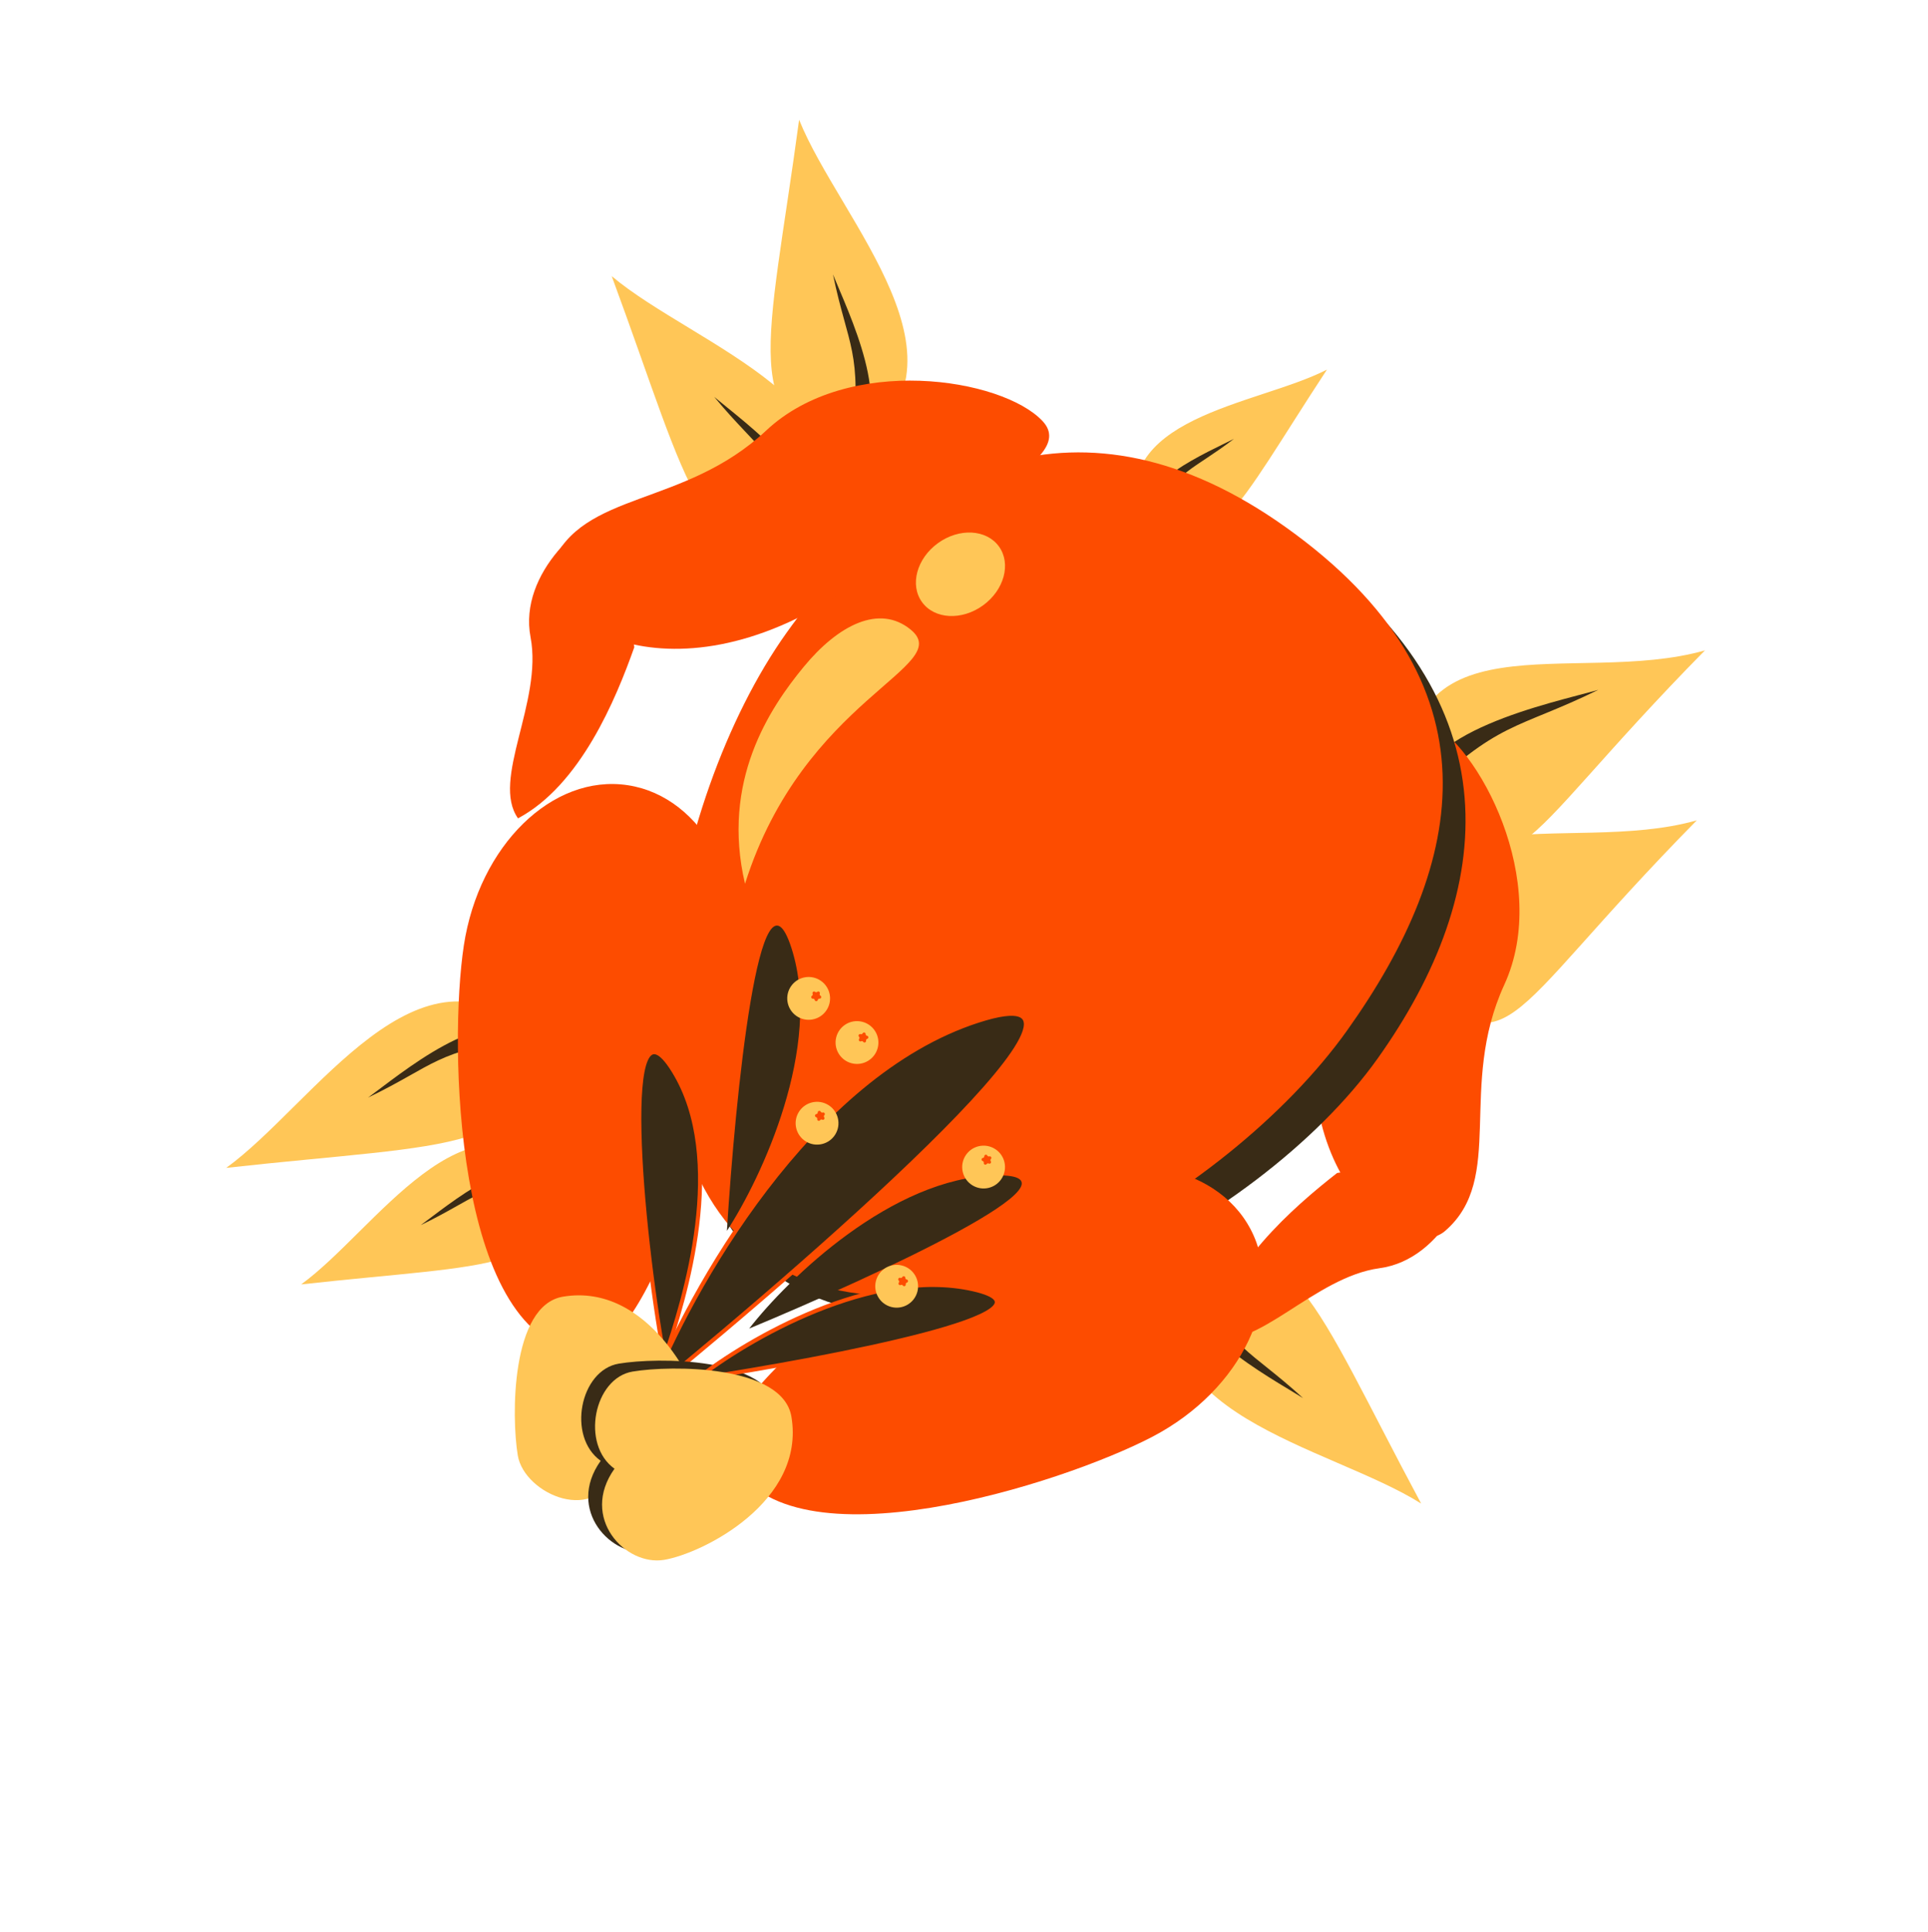 <?xml version="1.0" encoding="UTF-8"?> <svg xmlns="http://www.w3.org/2000/svg" width="478" height="479" viewBox="0 0 478 479" fill="none"> <path d="M198.121 29.692C208.161 54.686 244.27 90.612 211.533 111.46C182.707 105.152 190.445 86.633 198.121 29.692Z" fill="#FFC657"></path> <path d="M206.517 68.037C210.007 76.745 222.62 102.266 211.212 109.541C213.864 87.196 210.21 85.885 206.517 68.037Z" fill="#392B16"></path> <path d="M352.341 372.742C329.554 358.38 279.239 350.445 293.537 314.364C320.588 302.574 325.176 322.112 352.341 372.742Z" fill="#FFC657"></path> <path d="M323.059 346.6C315.125 341.592 289.945 328.312 294.923 315.73C305.874 335.387 309.603 334.307 323.059 346.6Z" fill="#392B16"></path> <path d="M151.66 68.461C172.254 85.822 220.998 100.606 201.871 134.377C173.455 142.331 171.599 122.348 151.66 68.461Z" fill="#FFC657"></path> <path d="M177.066 98.385C184.235 104.437 207.348 121.056 200.686 132.832C192.544 111.856 188.703 112.413 177.066 98.385Z" fill="#392B16"></path> <path d="M56.091 289.525C77.91 273.73 104.022 229.996 132.177 256.709C133.038 286.205 113.197 283.183 56.091 289.525Z" fill="#FFC657"></path> <path d="M91.263 272.092C98.866 266.597 120.573 248.179 130.393 257.486C108.071 260.324 107.684 264.186 91.263 272.092Z" fill="#392B16"></path> <path d="M74.661 318.414C93.058 305.096 115.076 268.219 138.817 290.744C139.542 315.615 122.812 313.066 74.661 318.414Z" fill="#FFC657"></path> <path d="M104.317 303.715C110.728 299.081 129.031 283.551 137.312 291.399C118.49 293.792 118.164 297.049 104.317 303.715Z" fill="#392B16"></path> <path d="M328.981 91.634C311.432 100.625 274.229 103.142 282.31 130.381C301.269 140.735 305.884 126.786 328.981 91.634Z" fill="#FFC657"></path> <path d="M305.931 108.793C299.821 111.929 280.597 119.977 283.409 129.474C292.672 115.853 295.32 116.883 305.931 108.793Z" fill="#392B16"></path> <path d="M422.697 161.237C390.193 170.484 344.866 150.922 349.344 199.409C377.75 223.151 372.121 212.603 422.697 161.237Z" fill="#FFC657"></path> <path d="M396.264 171.019C384.945 174.247 349.943 181.348 351.494 198.252C371.617 178.453 375.725 181.069 396.264 171.019Z" fill="#392B16"></path> <path d="M420.676 203.366C388.173 212.613 342.845 193.051 347.323 241.538C375.73 265.28 370.101 254.733 420.676 203.366Z" fill="#FFC657"></path> <path d="M394.243 213.148C382.925 216.377 347.922 223.478 349.474 240.382C369.597 220.583 373.704 223.199 394.243 213.148Z" fill="#FFC657"></path> <path d="M329.248 237.661C314.825 290.183 348.175 313.873 358.261 305.175C373.39 292.127 361.308 269.483 372.953 244.126C384.598 218.77 366.748 184.508 353.426 178.39C340.104 172.271 340.893 212.305 329.248 237.661Z" fill="#FD4C00"></path> <path d="M341.496 262.488C311.865 304.041 233.244 345.157 192.928 316.408C152.613 287.659 165.869 199.932 195.501 158.379C225.132 116.825 271.565 99.121 322.151 135.194C375.939 173.55 371.128 220.934 341.496 262.488Z" fill="#392B16"></path> <path d="M331.501 290.792C320.741 299.21 303.334 314.304 300.425 331.616C311.609 334.998 325.835 316.596 342.006 314.4C358.177 312.204 366.352 291.813 365.198 283.317C364.045 274.821 347.672 288.596 331.501 290.792Z" fill="#FD4C00"></path> <path d="M333.951 255.506C304.319 297.059 229.882 340.675 189.567 311.926C149.251 283.177 165.36 198.443 194.991 156.89C224.623 115.336 268.203 94.639 318.79 130.712C372.578 169.068 363.582 213.953 333.951 255.506Z" fill="#FD4C00"></path> <path d="M182.639 244.678C178.866 269.46 161.912 337.753 143.233 334.909C112.736 330.266 111.223 259.161 114.996 234.38C118.769 209.598 136.97 191.814 155.649 194.658C174.328 197.502 186.412 219.897 182.639 244.678Z" fill="#FD4C00"></path> <path d="M164.701 336.773C169.881 321.904 180.462 287.305 167 265.5C153.538 243.695 158.662 303.733 164.701 336.773Z" fill="#392B16" stroke="#FD4C00"></path> <path d="M209.952 146.138C164.734 176.501 131.675 152.408 136.718 140.081C144.282 121.59 169.592 125.85 189.934 106.752C210.276 87.653 248.435 93.691 258.469 104.379C268.503 115.066 230.294 127.039 209.952 146.138Z" fill="#FD4C00"></path> <path d="M157.262 160.434C152.7 173.312 143.919 194.613 128.428 202.872C121.668 193.342 134.595 174.006 131.539 157.976C128.484 141.945 145.22 127.714 153.642 126.108C162.064 124.503 154.206 144.404 157.262 160.434Z" fill="#FD4C00"></path> <path d="M184.709 219.097C178.742 193.651 190.774 175.61 199.288 165.283C207.802 154.956 218.025 149.692 225.809 156.109C236.936 165.283 199.288 172.919 184.709 219.097Z" fill="#FFC657"></path> <path d="M253.987 295.556C231.786 307.198 172.744 345.478 181.518 362.211C195.845 389.531 263.562 367.794 285.763 356.153C307.963 344.511 318.846 321.509 310.071 304.776C301.297 288.042 276.187 283.915 253.987 295.556Z" fill="#FD4C00"></path> <path d="M161.124 345.199C170.872 320.089 200.797 266.504 242.516 253.04C284.235 239.577 205.638 308.869 161.124 345.199Z" fill="#392B16" stroke="#FD4C00"></path> <path d="M128.374 360.829C126.764 351.218 126.687 323.612 139.576 321.454C160.619 317.929 173.44 343.4 175.05 353.012C176.659 362.623 162.608 370.459 153.129 363.7C148.295 378.606 129.984 370.44 128.374 360.829Z" fill="#FFC657"></path> <path d="M153.41 338.058C163.021 336.448 190.627 336.37 192.785 349.259C196.31 370.303 170.839 383.123 161.227 384.733C151.616 386.343 140.247 374.31 148.923 362.144C140.512 356.146 143.799 339.667 153.41 338.058Z" fill="#392B16"></path> <path d="M172.857 341.809C185.227 332.067 216.217 313.99 241.219 319.613C266.22 325.237 206.061 336.753 172.857 341.809Z" fill="#392B16" stroke="#FD4C00"></path> <path d="M156.84 340.02C166.452 338.41 194.057 338.333 196.215 351.222C199.74 372.265 174.269 385.086 164.658 386.696C155.046 388.305 143.677 376.272 152.353 364.106C143.942 358.108 147.229 341.63 156.84 340.02Z" fill="#FFC657"></path> <path d="M185.743 329.36C195.411 316.932 221.15 291.937 246.77 291.389C272.39 290.84 216.761 316.474 185.743 329.36Z" fill="#392B16"></path> <path d="M180.221 305.137C188.822 291.948 204.066 259.47 196.237 235.069C188.408 210.669 182.298 271.614 180.221 305.137Z" fill="#392B16"></path> <path d="M204.809 250.59C203.107 252.977 199.792 253.532 197.404 251.83C195.017 250.128 194.462 246.813 196.164 244.426C197.867 242.039 201.182 241.483 203.569 243.186C205.956 244.888 206.511 248.203 204.809 250.59Z" fill="#FFC657"></path> <path d="M202.643 245.871C202.949 245.644 203.367 245.942 203.252 246.305L203.229 246.377C203.178 246.54 203.237 246.717 203.376 246.815L203.438 246.859C203.748 247.08 203.594 247.569 203.213 247.573L203.137 247.573C202.967 247.575 202.817 247.686 202.766 247.848L202.743 247.92C202.629 248.284 202.116 248.288 201.995 247.927L201.971 247.855C201.917 247.694 201.765 247.585 201.595 247.587L201.519 247.588C201.139 247.591 200.976 247.105 201.282 246.878L201.343 246.833C201.48 246.732 201.536 246.554 201.482 246.393L201.458 246.321C201.337 245.96 201.749 245.655 202.059 245.876L202.12 245.92C202.259 246.019 202.446 246.017 202.582 245.916L202.643 245.871Z" fill="#FD4C00"></path> <path d="M207.727 277.202C208.419 280.051 206.669 282.921 203.82 283.613C200.971 284.304 198.101 282.555 197.409 279.705C196.718 276.856 198.467 273.986 201.317 273.295C204.166 272.604 207.036 274.353 207.727 277.202Z" fill="#FFC657"></path> <path d="M202.742 275.752C202.771 275.372 203.269 275.251 203.469 275.576L203.508 275.64C203.598 275.785 203.77 275.856 203.936 275.816L204.009 275.798C204.379 275.708 204.648 276.145 204.401 276.435L204.352 276.492C204.242 276.622 204.228 276.808 204.317 276.953L204.357 277.017C204.557 277.342 204.225 277.732 203.872 277.587L203.803 277.559C203.645 277.494 203.464 277.538 203.353 277.668L203.305 277.725C203.058 278.015 202.584 277.82 202.613 277.441L202.619 277.365C202.632 277.196 202.534 277.037 202.376 276.972L202.306 276.943C201.954 276.798 201.993 276.287 202.363 276.197L202.437 276.18C202.602 276.139 202.723 275.997 202.736 275.827L202.742 275.752Z" fill="#FD4C00"></path> <path d="M249.018 288.072C249.709 290.921 247.96 293.792 245.11 294.483C242.261 295.174 239.391 293.425 238.7 290.575C238.009 287.726 239.758 284.856 242.607 284.165C245.456 283.474 248.327 285.223 249.018 288.072Z" fill="#FFC657"></path> <path d="M244.032 286.622C244.061 286.242 244.559 286.122 244.759 286.446L244.799 286.51C244.888 286.655 245.061 286.726 245.226 286.686L245.3 286.668C245.67 286.578 245.939 287.015 245.692 287.305L245.643 287.362C245.533 287.492 245.518 287.678 245.608 287.823L245.647 287.888C245.847 288.212 245.515 288.602 245.163 288.458L245.093 288.429C244.936 288.364 244.754 288.408 244.644 288.538L244.595 288.595C244.348 288.886 243.874 288.691 243.903 288.311L243.909 288.235C243.922 288.066 243.824 287.907 243.667 287.842L243.597 287.813C243.245 287.668 243.284 287.157 243.654 287.067L243.727 287.05C243.893 287.009 244.014 286.867 244.027 286.697L244.032 286.622Z" fill="#FD4C00"></path> <path d="M227.45 320.184C226.725 323.024 223.834 324.739 220.993 324.014C218.152 323.289 216.437 320.399 217.162 317.558C217.887 314.717 220.778 313.002 223.619 313.727C226.46 314.452 228.175 317.343 227.45 320.184Z" fill="#FFC657"></path> <path d="M223.726 316.565C223.929 316.243 224.426 316.37 224.45 316.75L224.455 316.825C224.466 316.995 224.585 317.139 224.75 317.181L224.823 317.2C225.193 317.294 225.226 317.805 224.872 317.946L224.801 317.974C224.643 318.037 224.543 318.195 224.554 318.365L224.559 318.44C224.584 318.82 224.107 319.009 223.864 318.716L223.816 318.658C223.707 318.527 223.526 318.481 223.368 318.544L223.298 318.572C222.944 318.712 222.617 318.318 222.82 317.996L222.861 317.932C222.952 317.788 222.94 317.602 222.831 317.471L222.783 317.413C222.54 317.12 222.814 316.687 223.183 316.781L223.256 316.8C223.421 316.842 223.594 316.773 223.685 316.629L223.726 316.565Z" fill="#FD4C00"></path> <path d="M217.613 259.763C216.888 262.604 213.997 264.319 211.156 263.594C208.315 262.869 206.6 259.978 207.325 257.137C208.05 254.297 210.941 252.581 213.782 253.307C216.623 254.032 218.338 256.922 217.613 259.763Z" fill="#FFC657"></path> <path d="M213.889 256.145C214.092 255.823 214.589 255.95 214.614 256.33L214.618 256.405C214.629 256.575 214.748 256.719 214.914 256.761L214.987 256.78C215.356 256.874 215.389 257.385 215.035 257.526L214.965 257.554C214.806 257.617 214.706 257.775 214.717 257.945L214.722 258.02C214.747 258.4 214.27 258.589 214.027 258.296L213.979 258.238C213.87 258.107 213.689 258.061 213.531 258.124L213.461 258.152C213.107 258.293 212.78 257.898 212.983 257.576L213.024 257.512C213.115 257.368 213.103 257.182 212.994 257.051L212.946 256.993C212.703 256.7 212.977 256.267 213.346 256.361L213.419 256.38C213.584 256.422 213.757 256.353 213.848 256.209L213.889 256.145Z" fill="#FD4C00"></path> <ellipse cx="238.124" cy="142.368" rx="9.525" ry="11.767" transform="rotate(54.109 238.124 142.368)" fill="#FFC657"></ellipse> </svg> 